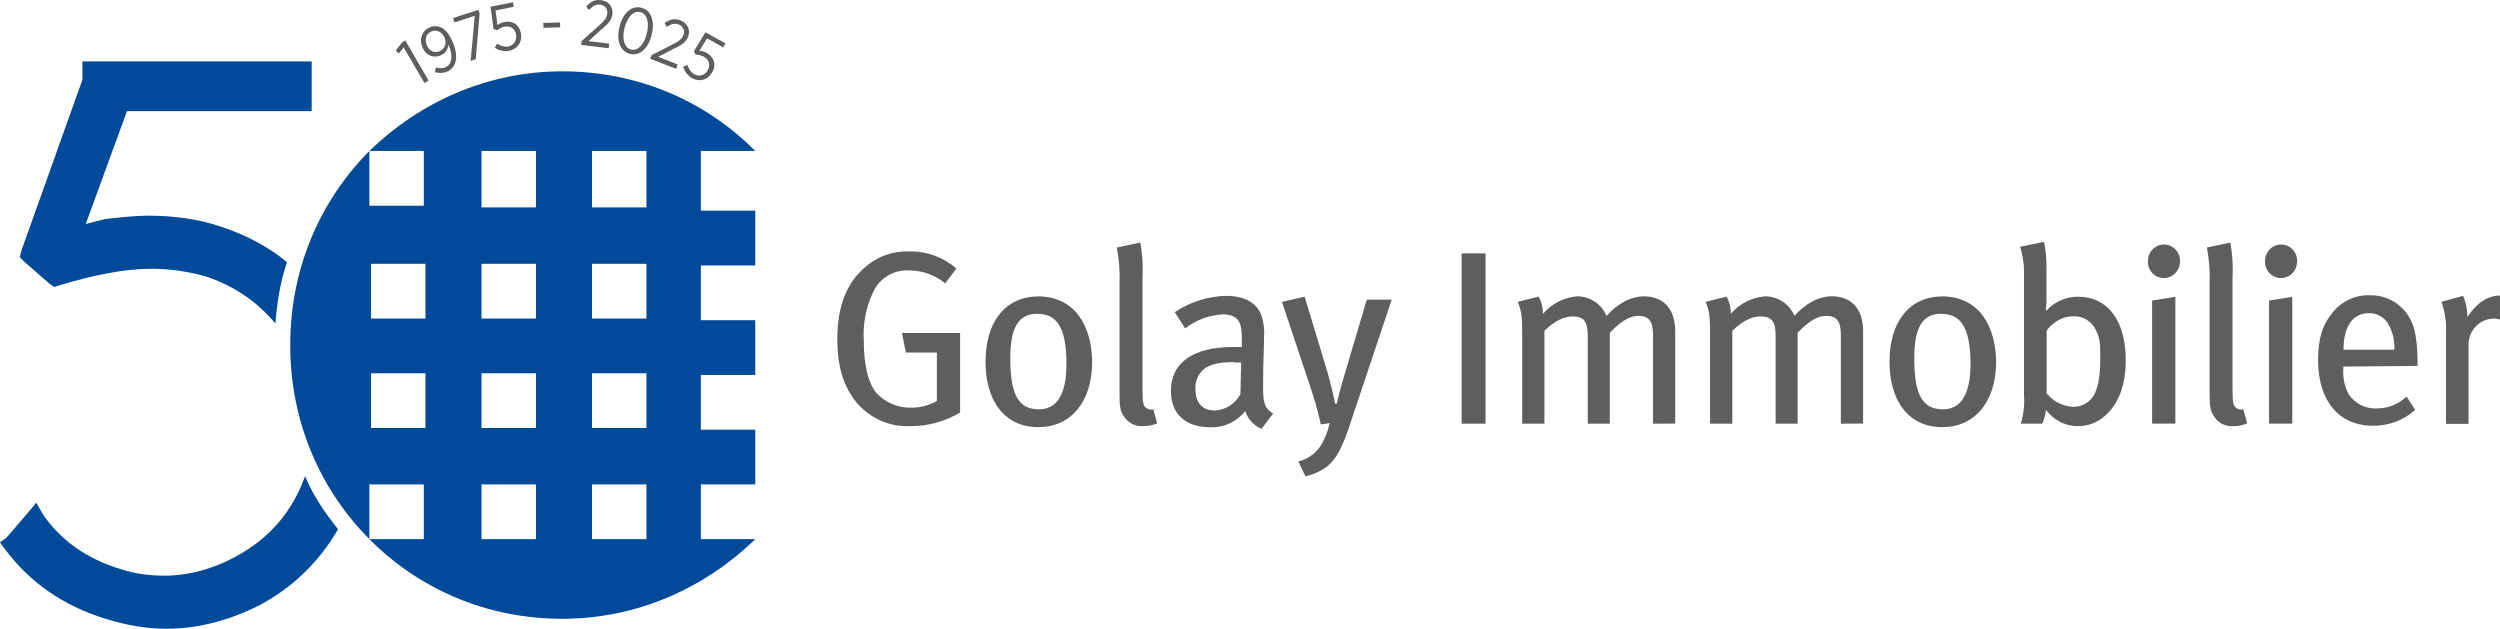 <?xml version="1.0" encoding="UTF-8"?>
<svg width="334" height="84" viewBox="0 0 334 84" fill="none" xmlns="http://www.w3.org/2000/svg">
<g clip-path="url(#clip0_107_4893)">
<path d="M29.743 30.364C26.659 29.256 23.134 28.813 19.829 28.813C18.066 28.813 16.084 29.035 14.101 29.256L11.457 29.921L16.965 14.85H41.64V8.201H11.016V10.639L2.865 33.467L2.644 34.354L3.305 35.019L6.61 37.9L7.271 38.343L7.932 38.121C12.338 36.792 16.524 35.905 20.27 35.905C22.913 35.905 25.557 36.348 27.76 37.013C31.506 38.343 34.37 40.338 36.793 43.219C37.014 40.338 37.454 37.678 38.336 35.019C35.912 33.024 33.048 31.472 29.743 30.364Z" fill="#004A99"/>
<path fill-rule="evenodd" clip-rule="evenodd" d="M93.634 72.032V64.718H100.904V57.404H93.634V50.09H100.904V42.776H93.634V35.462H100.904V28.148H93.634V20.169H100.904C94.295 13.52 85.262 9.53 75.127 9.53C64.993 9.53 55.96 13.742 49.35 20.169C42.741 26.818 38.775 35.905 38.775 46.1C38.775 56.296 42.741 65.383 49.35 72.032C55.96 78.681 64.993 82.67 75.127 82.67C85.262 82.67 94.295 78.459 100.904 72.032H93.634ZM49.35 20.169H56.62V27.483H49.35V20.169ZM56.62 72.032H49.35V64.718H56.62V72.032ZM86.363 27.705H79.093V20.169H86.363V27.705ZM86.363 42.554H79.093V35.24H86.363V42.554ZM86.363 57.182H79.093V49.868H86.363V57.182ZM86.363 72.032H79.093V64.718H86.363V72.032ZM71.602 27.705H64.332V20.169H71.602V27.705ZM71.602 42.554H64.332V35.24H71.602V42.554ZM71.602 57.182H64.332V49.868H71.602V57.182ZM71.602 72.032H64.332V64.718H71.602V72.032ZM56.841 42.554H49.57V35.24H56.841V42.554ZM56.841 57.182H49.57V49.868H56.841V57.182Z" fill="#004A99"/>
<path d="M22.032 76.908C25.116 76.908 28.421 76.021 31.285 74.47C35.912 72.032 38.996 68.486 40.759 63.61C41.86 66.269 43.402 68.486 45.165 70.702C42.741 74.913 39.216 78.459 34.59 80.897C30.624 82.892 26.438 84 22.252 84C19.608 84 16.964 83.557 14.1 82.67C8.372 80.897 3.966 77.794 0.661 73.362L0 72.475L0.881 71.81L3.745 68.486L4.847 67.156L5.728 68.707C8.152 72.253 11.677 74.691 16.083 76.021C18.066 76.686 20.049 76.908 22.032 76.908Z" fill="#004A99"/>
<path fill-rule="evenodd" clip-rule="evenodd" d="M281.085 55.675C280.097 56.509 278.845 56.955 277.558 56.932C276.736 56.925 275.927 56.725 275.196 56.347C274.464 55.97 273.829 55.425 273.342 54.757C273.277 55.395 273.11 56.018 272.848 56.602H269.981C270.354 55.352 270.498 54.044 270.405 52.742V36.926C270.459 35.586 270.283 34.246 269.884 32.967L273.086 32.308C273.319 33.481 273.428 34.677 273.412 35.874V39.707C273.429 40.283 273.396 40.858 273.315 41.428L273.412 41.49C273.953 40.891 274.614 40.416 275.353 40.098C276.091 39.779 276.888 39.625 277.69 39.645C281.579 39.645 283.996 42.846 283.996 48.061C284.023 51.485 282.982 54.124 281.085 55.675ZM279.948 43.978C279.674 43.442 279.255 42.995 278.739 42.691C278.224 42.386 277.634 42.236 277.037 42.257C276.1 42.244 275.187 42.559 274.453 43.149C274.052 43.42 273.707 43.769 273.439 44.174V52.563C273.87 53.094 274.407 53.527 275.015 53.834C275.623 54.142 276.288 54.316 276.967 54.346C277.512 54.361 278.052 54.231 278.533 53.97C279.015 53.709 279.42 53.325 279.71 52.858C280.23 51.966 280.592 50.548 280.592 48.008C280.627 45.761 280.503 45.012 279.948 43.978Z" fill="#5F5E5E"/>
<path d="M151.292 56.657C151.741 56.878 152.24 56.973 152.738 56.932C153.377 56.945 154.013 56.817 154.599 56.557L154.078 54.676C153.904 54.727 153.719 54.733 153.542 54.693C153.364 54.652 153.2 54.567 153.064 54.444C152.738 54.15 152.641 53.785 152.641 52.002V37.131C152.724 35.55 152.627 33.964 152.35 32.406L149.21 33.065C149.504 34.631 149.625 36.225 149.571 37.817V52.804C149.571 54.418 149.695 54.98 150.189 55.675C150.463 56.096 150.844 56.436 151.292 56.657Z" fill="#5F5E5E"/>
<path d="M121.63 56.932C120.292 56.996 118.956 56.753 117.724 56.222C116.491 55.691 115.393 54.885 114.512 53.865C112.748 51.752 111.866 49.078 111.866 45.351C111.866 40.795 113.172 37.657 115.756 35.544C117.341 34.217 119.352 33.522 121.409 33.591C123.739 33.528 126.008 34.341 127.777 35.874L126.278 37.853C124.92 36.742 123.227 36.135 121.48 36.132C120.477 36.062 119.478 36.303 118.614 36.822C117.75 37.342 117.064 38.115 116.647 39.039C115.685 41.064 115.257 43.306 115.403 45.547C115.403 48.685 115.959 51.03 116.999 52.412C117.607 53.091 118.355 53.627 119.19 53.981C120.025 54.336 120.928 54.5 121.833 54.462C123.002 54.463 124.151 54.156 125.167 53.571V47.098H121.021L120.501 44.486H128.271V55.113C126.26 56.314 123.965 56.943 121.63 56.932Z" fill="#5F5E5E"/>
<path fill-rule="evenodd" clip-rule="evenodd" d="M138.723 57.066C134.313 57.066 131.667 53.696 131.667 48.32C131.667 42.944 134.375 39.6 138.723 39.6C143.556 39.6 145.911 43.496 145.911 48.516C145.841 53.731 143.062 57.066 138.723 57.066ZM138.661 41.909C136.015 41.909 134.975 43.791 134.975 47.954C134.975 53.009 136.245 54.685 138.794 54.685C141.078 54.685 142.48 52.902 142.48 48.578C142.48 43.496 141.007 41.936 138.653 41.936L138.661 41.909Z" fill="#5F5E5E"/>
<path fill-rule="evenodd" clip-rule="evenodd" d="M168.552 57.288C168.035 57.081 167.571 56.76 167.193 56.348C166.814 55.936 166.531 55.444 166.365 54.908C165.814 55.612 165.107 56.176 164.301 56.553C163.495 56.931 162.613 57.113 161.726 57.084C158.462 57.084 156.434 55.398 156.434 52.233C156.434 48.4 159.468 46.358 164.76 46.358H165.906V45.271C165.906 43.327 165.642 41.999 163.357 41.999C161.532 42.097 159.779 42.753 158.33 43.88L156.954 41.704C158.991 40.336 161.371 39.582 163.816 39.529C166.197 39.529 167.935 40.421 168.552 42.204C168.847 43.142 168.958 44.129 168.878 45.11C168.878 45.599 168.856 46.32 168.83 47.167C168.792 48.374 168.746 49.838 168.746 51.253C168.746 53.66 168.808 54.453 170.087 55.247L168.552 57.288ZM164.865 48.373C162.607 48.373 161.24 48.801 160.588 49.559C160.284 49.877 160.049 50.255 159.897 50.669C159.745 51.083 159.68 51.525 159.706 51.966C159.706 53.749 160.588 54.837 162.29 54.837C163 54.808 163.69 54.592 164.292 54.211C164.894 53.829 165.386 53.295 165.721 52.661L165.818 48.435H164.821L164.865 48.373Z" fill="#5F5E5E"/>
<path d="M177.434 62.21C178.581 61.256 179.427 59.473 180.212 57.128L185.936 40.037H182.603L179.692 49.844C179.233 51.324 178.845 52.813 178.581 53.936H178.387C178.157 52.813 177.734 51.066 177.443 50.04L174.303 39.636L171.269 40.331L174.894 51.19C175.522 52.995 176.047 54.834 176.464 56.7L177.637 56.531C177.396 57.685 176.941 58.783 176.296 59.767C175.598 60.712 174.592 61.378 173.456 61.648L174.4 63.627C175.507 63.401 176.546 62.915 177.434 62.21Z" fill="#5F5E5E"/>
<path d="M195.268 56.602V33.85H198.47V56.602H195.268Z" fill="#5F5E5E"/>
<path d="M220.846 44.745V56.602L223.809 56.593V44.245C223.809 41.205 222.177 39.591 219.628 39.591C217.961 39.591 216.259 40.421 214.627 42.204C214.305 41.43 213.764 40.77 213.072 40.305C212.38 39.84 211.568 39.592 210.738 39.591C209.855 39.655 208.994 39.895 208.203 40.297C207.413 40.7 206.71 41.257 206.134 41.936C206.149 41.131 205.957 40.336 205.578 39.627L202.773 40.322C203.232 41.481 203.364 42.106 203.364 44.45V56.602H206.337V44.192C207.739 42.837 208.983 42.275 210.094 42.275C211.602 42.275 212.123 42.97 212.123 44.816V56.602H215.068V44.45C216.303 43.193 217.52 42.204 218.888 42.204C220.255 42.204 220.846 42.863 220.846 44.745Z" fill="#5F5E5E"/>
<path d="M245.938 56.602V44.745C245.938 42.864 245.347 42.204 243.98 42.204C242.613 42.204 241.396 43.193 240.161 44.45V56.602H237.224V44.816C237.224 42.971 236.704 42.275 235.196 42.275C234.084 42.275 232.841 42.837 231.438 44.192V56.602H228.466V44.45C228.466 42.106 228.334 41.482 227.875 40.323L230.68 39.627C231.059 40.336 231.25 41.131 231.235 41.936C231.811 41.257 232.514 40.7 233.305 40.297C234.095 39.895 234.957 39.655 235.839 39.592C236.669 39.592 237.48 39.838 238.172 40.301C238.864 40.764 239.405 41.423 239.729 42.195C241.361 40.412 243.063 39.583 244.73 39.583C247.279 39.583 248.91 41.196 248.91 44.236V56.584L245.938 56.602Z" fill="#5F5E5E"/>
<path fill-rule="evenodd" clip-rule="evenodd" d="M252.438 48.32C252.438 53.696 255.084 57.066 259.494 57.066C263.807 57.066 266.612 53.731 266.682 48.516C266.682 43.496 264.327 39.6 259.494 39.6C255.146 39.6 252.438 42.944 252.438 48.32ZM255.746 47.954C255.746 43.791 256.786 41.909 259.432 41.909L259.397 41.936C261.778 41.936 263.251 43.496 263.26 48.578C263.26 52.902 261.849 54.685 259.565 54.685C257.016 54.685 255.746 53.009 255.746 47.954Z" fill="#5F5E5E"/>
<path d="M288.249 36.975C288.505 37.086 288.78 37.145 289.059 37.149C289.634 37.151 290.186 36.924 290.596 36.516C291.005 36.109 291.239 35.554 291.246 34.973C291.265 34.678 291.224 34.381 291.125 34.103C291.026 33.824 290.871 33.568 290.671 33.352C290.47 33.136 290.228 32.964 289.959 32.846C289.69 32.729 289.4 32.668 289.107 32.668C288.814 32.668 288.524 32.729 288.256 32.846C287.987 32.964 287.745 33.136 287.544 33.352C287.344 33.568 287.189 33.824 287.09 34.103C286.991 34.381 286.95 34.678 286.969 34.973C286.964 35.255 287.014 35.535 287.117 35.797C287.22 36.059 287.372 36.298 287.567 36.5C287.761 36.702 287.993 36.863 288.249 36.975Z" fill="#5F5E5E"/>
<path d="M290.629 39.654L287.524 40.153V56.593H290.629V39.654Z" fill="#5F5E5E"/>
<path d="M298.372 56.932C297.875 56.973 297.376 56.878 296.927 56.657C296.479 56.436 296.097 56.096 295.823 55.675C295.338 54.98 295.206 54.418 295.206 52.804V37.817C295.26 36.225 295.138 34.631 294.844 33.065L297.975 32.406C298.253 33.964 298.35 35.55 298.267 37.131V52.002C298.267 53.785 298.364 54.15 298.69 54.444C298.826 54.567 298.99 54.652 299.167 54.693C299.345 54.733 299.53 54.727 299.704 54.676L300.225 56.557C299.641 56.816 299.009 56.944 298.372 56.932Z" fill="#5F5E5E"/>
<path d="M303.203 36.491C303.59 36.898 304.12 37.135 304.678 37.149C304.965 37.153 305.25 37.101 305.517 36.994C305.783 36.887 306.027 36.728 306.232 36.526C306.438 36.324 306.602 36.083 306.715 35.816C306.829 35.55 306.889 35.263 306.892 34.973C306.911 34.678 306.87 34.381 306.771 34.103C306.672 33.824 306.517 33.568 306.317 33.352C306.116 33.136 305.874 32.964 305.605 32.846C305.336 32.729 305.046 32.668 304.753 32.668C304.46 32.668 304.17 32.729 303.902 32.846C303.633 32.964 303.39 33.136 303.19 33.352C302.99 33.568 302.835 33.824 302.736 34.103C302.637 34.381 302.596 34.678 302.615 34.973C302.605 35.538 302.817 36.083 303.203 36.491Z" fill="#5F5E5E"/>
<path d="M306.248 39.654L303.144 40.153V56.593H306.248V39.654Z" fill="#5F5E5E"/>
<path fill-rule="evenodd" clip-rule="evenodd" d="M313.066 48.971V49.327C312.992 50.47 313.23 51.611 313.754 52.626C314.16 53.251 314.72 53.759 315.379 54.1C316.037 54.441 316.772 54.602 317.512 54.569C319.001 54.579 320.437 54.011 321.525 52.982L322.671 54.766C321.112 56.157 319.097 56.91 317.018 56.879C312.475 56.879 309.697 53.544 309.697 48.133C309.697 45.262 310.253 43.407 311.655 41.731C312.247 40.992 313 40.402 313.856 40.006C314.711 39.61 315.645 39.419 316.585 39.449C317.403 39.421 318.217 39.565 318.976 39.872C319.735 40.179 320.423 40.642 320.995 41.232C322.433 42.721 322.953 44.566 322.989 48.364V48.89L313.066 48.971ZM318.879 42.997C318.602 42.633 318.245 42.339 317.836 42.138C317.427 41.937 316.978 41.834 316.524 41.838C314.239 41.838 313.093 43.719 313.093 46.724H319.884C319.963 45.405 319.613 44.096 318.887 42.997H318.879Z" fill="#5F5E5E"/>
<path d="M333.194 42.56C333.496 42.561 333.795 42.619 334.076 42.73L335.055 39.654C334.729 39.538 334.386 39.481 334.041 39.484C332.338 39.484 330.936 40.438 329.631 42.355V42.061C329.608 41.186 329.419 40.323 329.075 39.52L326.173 40.322C326.649 41.643 326.859 43.047 326.791 44.45V56.629H329.798V45.93C329.821 45.033 330.188 44.18 330.822 43.551C331.455 42.922 332.306 42.567 333.194 42.56Z" fill="#5F5E5E"/>
<path d="M77.698 5.496L79.916 3.515C80.729 2.824 81.062 2.394 81.135 1.833C81.209 1.16 80.784 0.693 80.174 0.619C79.62 0.544 79.195 0.805 78.696 1.329L78.308 0.899C78.844 0.263 79.435 -0.092 80.304 0.021C81.283 0.133 81.93 0.899 81.819 1.871V1.889C81.727 2.674 81.302 3.141 80.341 3.945L78.622 5.496L81.394 5.832L81.32 6.449L77.642 6.001L77.698 5.496Z" fill="#5F5E5E"/>
<path d="M66.111 6.393L66.406 5.832C66.887 6.131 67.386 6.3 67.903 6.206C68.661 6.057 69.087 5.384 68.939 4.58C68.791 3.777 68.144 3.422 67.386 3.571C66.961 3.665 66.665 3.833 66.406 4.057L65.926 3.852L65.538 0.899L68.532 0.301L68.643 0.899L66.203 1.403L66.462 3.347C66.721 3.16 66.979 3.011 67.386 2.936C68.403 2.73 69.345 3.216 69.585 4.393V4.412C69.826 5.589 69.16 6.561 68.014 6.785C67.312 6.935 66.647 6.729 66.111 6.393Z" fill="#5F5E5E"/>
<path d="M60.714 2.992L63.431 2.114L62.876 8.131L63.56 7.907L64.078 1.777L63.911 1.31L60.529 2.413L60.714 2.992Z" fill="#5F5E5E"/>
<path fill-rule="evenodd" clip-rule="evenodd" d="M59.918 5.963C59.844 6.58 59.53 7.103 58.938 7.365C57.996 7.813 56.961 7.477 56.462 6.412V6.393C55.962 5.309 56.332 4.15 57.349 3.683C57.866 3.44 58.347 3.44 58.79 3.608C59.363 3.814 59.881 4.319 60.417 5.477L60.454 5.552C61.304 7.439 61.008 8.972 59.807 9.532C59.234 9.794 58.698 9.794 58.125 9.645L58.217 9.009C58.717 9.14 59.142 9.159 59.548 8.972C60.454 8.561 60.509 7.29 59.918 5.963ZM59.382 5.01L59.363 4.991C59.031 4.244 58.291 3.889 57.571 4.225C56.868 4.562 56.72 5.346 57.053 6.094V6.113C57.404 6.879 58.106 7.14 58.772 6.823C59.474 6.486 59.696 5.72 59.382 5.01Z" fill="#5F5E5E"/>
<path d="M53.929 6.337L53.264 7.159L52.876 6.729L53.726 5.664L54.151 5.403L57.256 10.766L56.702 11.084L53.929 6.337Z" fill="#5F5E5E"/>
<path d="M72.617 3.721L72.58 3.067L74.816 2.992L74.853 3.646L72.617 3.721Z" fill="#5F5E5E"/>
<path fill-rule="evenodd" clip-rule="evenodd" d="M82.782 3.534L82.764 3.609C82.32 5.384 82.838 6.86 84.15 7.197C85.444 7.533 86.608 6.487 87.052 4.693L87.07 4.618C87.514 2.824 86.996 1.366 85.684 1.03C84.39 0.693 83.226 1.74 82.782 3.534ZM86.423 4.468L86.405 4.524C86.054 5.963 85.203 6.842 84.298 6.617C83.392 6.374 83.078 5.197 83.429 3.758L83.448 3.702C83.817 2.263 84.649 1.385 85.555 1.609C86.442 1.833 86.774 3.029 86.423 4.468Z" fill="#5F5E5E"/>
<path d="M87.051 7.365L89.694 6.019C90.655 5.552 91.08 5.234 91.302 4.693C91.542 4.076 91.246 3.497 90.673 3.272C90.156 3.067 89.675 3.197 89.065 3.59L88.788 3.067C89.472 2.581 90.137 2.413 90.932 2.73C91.856 3.104 92.281 4.001 91.93 4.898V4.917C91.634 5.664 91.098 6.001 89.99 6.524L87.938 7.589L90.544 8.617L90.322 9.196L86.866 7.851L87.051 7.365Z" fill="#5F5E5E"/>
<path d="M91.839 8.673L91.266 8.916C91.451 9.514 91.839 10.093 92.467 10.448C93.484 10.99 94.593 10.691 95.166 9.626L95.184 9.607C95.757 8.542 95.314 7.57 94.408 7.066C94.038 6.86 93.742 6.823 93.428 6.786L94.463 5.122L96.626 6.337L96.921 5.795L94.242 4.319L92.707 6.842L92.948 7.309C93.299 7.309 93.632 7.365 94.02 7.57C94.685 7.926 94.962 8.617 94.574 9.346C94.204 10.056 93.447 10.299 92.763 9.925C92.301 9.663 92.023 9.215 91.839 8.673Z" fill="#5F5E5E"/>
</g>
<defs>
<clipPath id="clip0_107_4893">
<rect width="334" height="84" fill="white"/>
</clipPath>
</defs>
</svg>
